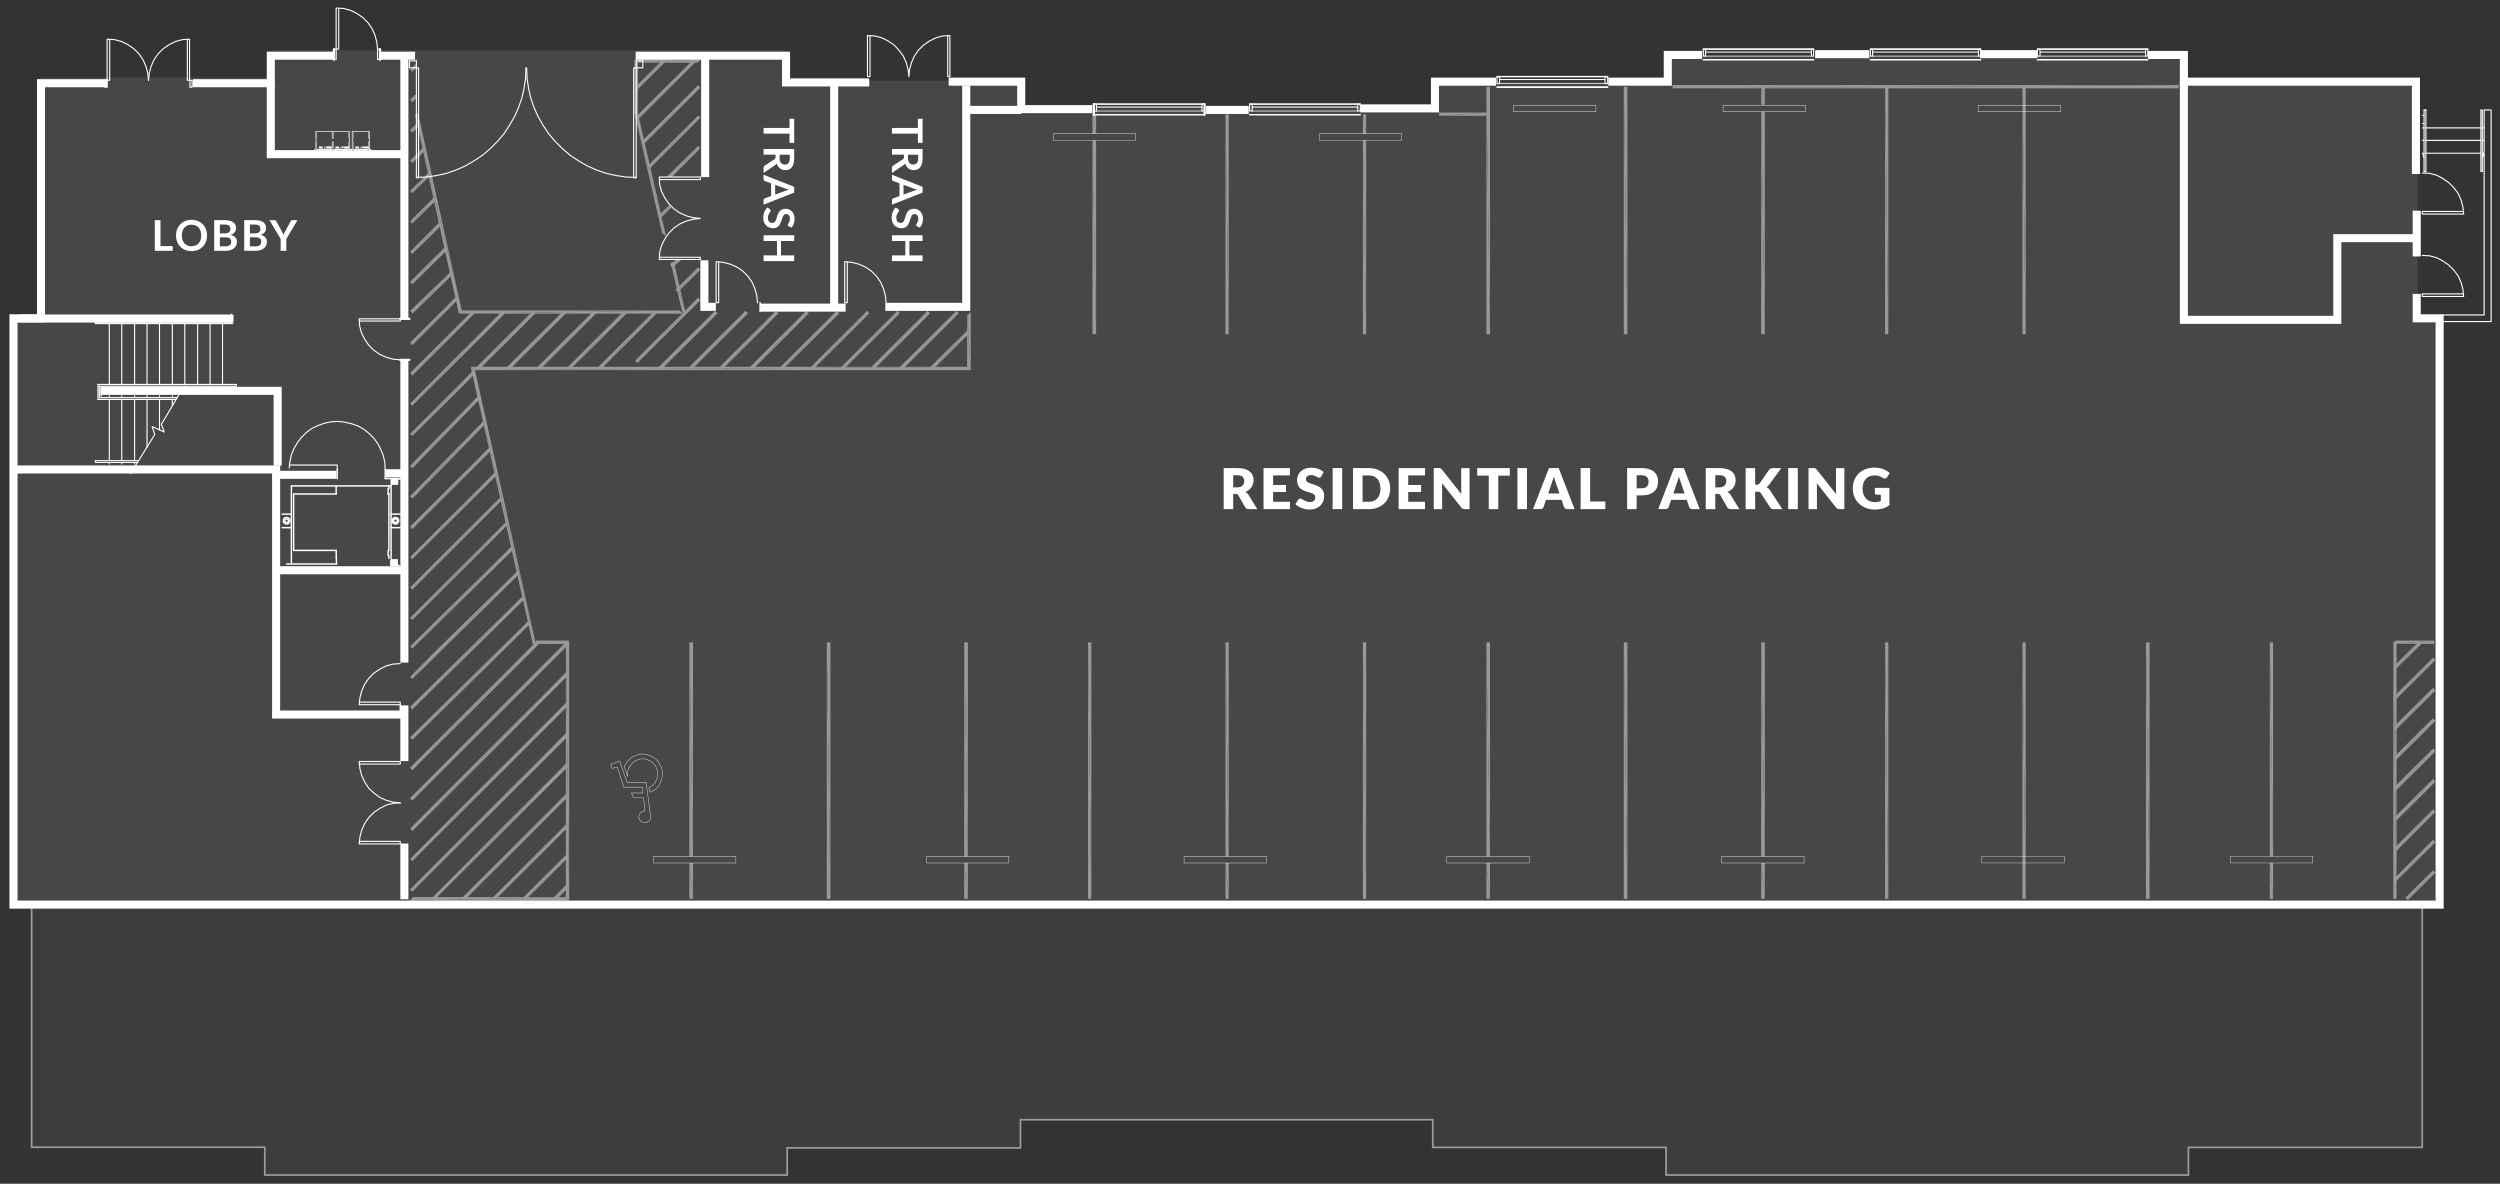 <?xml version="1.0" encoding="UTF-8"?><svg xmlns="http://www.w3.org/2000/svg" viewBox="0 0 1062 502.86"><rect x="0" y="0" width="1062" height="502.86" fill="#333333" stroke="none"/><defs><style>.cls-1{stroke:#a6a6a6;}.cls-1,.cls-2,.cls-3,.cls-4,.cls-5,.cls-6,.cls-7,.cls-8,.cls-9,.cls-10,.cls-11{fill:none;}.cls-1,.cls-3,.cls-4,.cls-5,.cls-6,.cls-7,.cls-9,.cls-10,.cls-11{stroke-linecap:round;}.cls-1,.cls-3,.cls-4,.cls-5,.cls-7,.cls-9,.cls-11{stroke-linejoin:round;}.cls-1,.cls-6,.cls-7{stroke-width:.62px;}.cls-2{stroke-width:3.24px;}.cls-2,.cls-12,.cls-8{stroke-miterlimit:10;}.cls-2,.cls-4,.cls-5,.cls-6,.cls-7,.cls-8,.cls-9,.cls-10,.cls-11{stroke:#fff;}.cls-12{fill:rgba(255,255,255,.05);stroke:rgba(255,255,255,.5);stroke-width:.73px;}.cls-3{stroke:#999;}.cls-3,.cls-4{stroke-width:.31px;}.cls-13{fill:#999;}.cls-13,.cls-14,.cls-15{stroke-width:0px;}.cls-5{stroke-width:.16px;}.cls-6,.cls-10{stroke-linejoin:bevel;}.cls-8{stroke-width:3.42px;}.cls-9{stroke-width:.93px;}.cls-10,.cls-11{stroke-width:.47px;}.cls-14,.cls-15{fill:#fff;}.cls-15{opacity:.1;}</style></defs><g id="Layer_40"><polyline class="cls-15" points="1028.97 385.21 1036.28 385.21 1036.28 136.69 1026.97 136.69 1026.97 34.27 928.1 34.27 928.1 23.63 707.73 23.63 707.73 34.71 609.3 34.71 609.3 45.35 432.83 45.35 432.83 34.27 333.51 34.27 333.51 21.41 114.92 21.41 114.92 32.94 16.93 32.94 16.93 136.25 5.85 136.25 5.85 383.21 13.43 384.22"/></g><g id="_1_stuff"><path class="cls-4" d="M148.55,55.79h-14.32v7.63h14.32v-7.63ZM133.76,63.42h15.25v.16h-15.25v-.16ZM135.63,62.95v-.62l.16.62.16-.62v.62M136.09,62.95l.16-.62.16.62M136.25,62.8h.16M136.56,62.95v-.62M136.87,62.33v.62h.16M138.12,62.33l-.47.78M138.58,62.95v-.62h.16l.16.16v.16h-.31M139.05,62.95l.16-.62.31.62M139.21,62.8h.16M139.52,62.95v-.62h.31v.16h.16l-.16.16h-.31M139.67,62.64l.31.31M140.45,62.48h-.16v-.16h-.16v.62h.16v-.16h.16M140.61,62.95v-.62h.31M140.61,62.64h.16M140.61,62.95h.31M141.07,62.33v.62h.16"/><path class="cls-1" d="M141.23,63.42v-3.11M141.23,58.75v-2.96M141.54,63.42v-3.11M141.54,58.75v-2.96M134.38,63.42v-3.11M134.38,58.75v-2.96M148.23,63.42v-3.11M148.23,58.75v-2.96"/><path class="cls-4" d="M142.63,62.95v-.62l.16.62.16-.62v.62M143.1,62.95l.31-.62.16.62M143.25,62.8h.16M143.72,62.95v-.62M143.88,62.33v.62h.31M145.12,62.33l-.47.78M145.59,62.95v-.62h.31v.31h-.31M146.21,62.95l.16-.62.16.62M146.21,62.8h.16M146.68,62.95v-.62h.16l.16.16v.16h-.31M146.83,62.64l.16.31M147.46,62.48l-.16-.16-.16.16v.31l.16.16.16-.16M147.61,62.95v-.62h.31M147.61,62.64h.16M147.61,62.95h.31M148.08,62.33v.62h.31M156.95,55.79h-7.32v7.63h7.32v-7.63ZM149.01,63.42h8.56v.16h-8.56v-.16Z"/><path class="cls-1" d="M149.95,63.42v-3.11M149.95,58.75v-2.96M156.64,63.42v-3.11M156.64,58.75v-2.96"/><path class="cls-4" d="M151.04,62.95v-.62l.16.62.16-.62v.62M151.5,62.95l.31-.62.16.62M151.66,62.8h.16M152.13,62.95v-.62M152.28,62.33v.62h.31M153.53,62.33l-.47.78M153.99,62.95v-.62h.31v.31h-.31M154.46,62.95l.31-.62.16.62M154.62,62.8h.16M155.08,62.95v-.62h.16v.16h.16v.16h-.31M155.24,62.64l.16.31M155.86,62.48l-.16-.16-.16.16v.31l.16.16.16-.16M156.02,62.95v-.62h.31M156.02,62.64h.16M156.02,62.95h.31M156.48,62.33v.62h.31"/><path class="cls-7" d="M170.03,203.31h0"/><line class="cls-4" x1="168.63" y1="203.31" x2="168.63" y2="203.31"/><polygon class="cls-13" points="175.47 381.07 173.92 382.63 240.39 381.07 175.47 381.07"/><polygon class="cls-13" points="173.92 382.63 240.39 381.07 241.79 382.63 173.92 382.63"/><polygon class="cls-13" points="240.39 381.07 241.79 382.63 240.39 273.51 240.39 381.07"/><polygon class="cls-13" points="241.79 382.63 240.39 273.51 241.79 272.11 241.79 382.63"/><polygon class="cls-13" points="240.39 273.51 241.79 272.11 226.06 273.51 240.39 273.51"/><polygon class="cls-13" points="226.58 274.56 227.62 273.51 199.91 155.83 226.58 274.56"/><polygon class="cls-13" points="227.31 272.11 199.91 155.83 201.78 157.23 227.31 272.11"/><polygon class="cls-13" points="199.91 155.83 201.78 157.23 410.83 155.83 199.91 155.83"/><polygon class="cls-13" points="201.78 157.23 410.83 155.83 412.39 157.23 201.78 157.23"/><polygon class="cls-13" points="410.83 155.83 412.39 157.23 410.83 134.04 410.83 155.83"/><polygon class="cls-13" points="412.39 157.23 410.83 134.04 412.39 132.48 412.39 157.23"/><polygon class="cls-13" points="296.27 26.63 297.82 25.23 271.05 26.63 296.27 26.63"/><polygon class="cls-13" points="297.82 25.23 271.05 26.63 269.49 25.23 297.82 25.23"/><polygon class="cls-13" points="271.05 26.63 269.49 25.23 271.05 48.58 271.05 26.63"/><polygon class="cls-13" points="269.49 25.23 271.05 48.58 269.49 48.58 269.49 25.23"/><polygon class="cls-13" points="241.16 273.51 241.16 272.11 227.62 273.51 241.16 273.51"/><polygon class="cls-13" points="241.16 272.11 227.62 273.51 227.62 272.11 241.16 272.11"/><polygon class="cls-13" points="1017.45 272.11 1017.45 273.51 1034.1 272.11 1017.45 272.11"/><polygon class="cls-13" points="1017.45 273.51 1034.1 272.11 1034.1 273.51 1017.45 273.51"/><line class="cls-3" x1="176.88" y1="25.23" x2="176.88" y2="48.42"/><polygon class="cls-13" points="177.65 48.27 176.25 48.58 196.18 131.86 177.65 48.27"/><polygon class="cls-13" points="176.25 48.58 196.18 131.86 194.93 133.26 176.25 48.58"/><polygon class="cls-13" points="196.18 131.86 194.93 133.26 288.64 131.86 196.18 131.86"/><polygon class="cls-13" points="194.93 133.26 288.64 131.86 290.35 133.26 194.93 133.26"/><polygon class="cls-13" points="281.3 99.12 283.01 100.52 269.65 48.73 281.3 99.12"/><polygon class="cls-13" points="283.01 100.52 269.65 48.73 271.05 48.42 283.01 100.52"/><polygon class="cls-13" points="269.81 37.06 270.74 38.15 282.26 24.61 269.81 37.06"/><polygon class="cls-13" points="270.74 38.15 282.26 24.61 283.19 25.7 270.74 38.15"/><polygon class="cls-13" points="270.12 49.67 271.21 50.6 295.18 24.61 270.12 49.67"/><polygon class="cls-13" points="271.21 50.6 295.18 24.61 296.11 25.7 271.21 50.6"/><polygon class="cls-13" points="272.61 60.1 273.54 61.19 296.58 36.13 272.61 60.1"/><polygon class="cls-13" points="273.54 61.19 296.58 36.13 297.51 37.22 273.54 61.19"/><polygon class="cls-13" points="274.94 70.68 276.03 71.62 296.58 49.05 274.94 70.68"/><polygon class="cls-13" points="276.03 71.62 296.58 49.05 297.51 49.98 276.03 71.62"/><polygon class="cls-13" points="283.23 75.12 285.5 75.12 296.58 61.97 283.23 75.12"/><polygon class="cls-13" points="285.5 75.12 296.58 61.97 297.51 62.9 285.5 75.12"/><polygon class="cls-13" points="279.77 91.54 280.7 92.63 284.24 87.15 279.77 91.54"/><polygon class="cls-13" points="280.7 92.63 284.24 87.15 285.17 88.09 280.7 92.63"/><polygon class="cls-13" points="284.59 112.56 285.53 113.65 287.05 110.35 284.59 112.56"/><polygon class="cls-13" points="285.53 113.65 287.05 110.35 289.39 110.46 285.53 113.65"/><polygon class="cls-13" points="286.93 123.14 288.02 124.07 296.58 113.49 286.93 123.14"/><polygon class="cls-13" points="288.02 124.07 296.58 113.49 297.51 114.58 288.02 124.07"/><polygon class="cls-13" points="1016.67 381.85 1018.07 381.85 1016.67 272.73 1016.67 381.85"/><polygon class="cls-13" points="1018.07 381.85 1016.67 272.73 1018.07 272.73 1018.07 381.85"/><polygon class="cls-13" points="802.17 272.89 800.77 272.89 802.17 381.85 802.17 272.89"/><polygon class="cls-13" points="800.77 272.89 802.17 381.85 800.77 381.85 800.77 272.89"/><polygon class="cls-13" points="749.71 272.89 748.15 272.89 749.71 363.79 749.71 272.89"/><polygon class="cls-13" points="748.15 272.89 749.71 363.79 748.15 363.79 748.15 272.89"/><polygon class="cls-13" points="749.71 366.6 748.15 366.6 749.71 381.85 749.71 366.6"/><polygon class="cls-13" points="748.15 366.6 749.71 381.85 748.15 381.85 748.15 366.6"/><polygon class="cls-13" points="800.77 141.98 802.17 141.98 800.77 36.9 800.77 141.98"/><polygon class="cls-13" points="802.17 141.98 800.77 36.9 802.17 36.9 802.17 141.98"/><polygon class="cls-13" points="748.15 141.98 749.71 141.98 748.15 47.49 748.15 141.98"/><polygon class="cls-13" points="749.71 141.98 748.15 47.49 749.71 47.49 749.71 141.98"/><polygon class="cls-13" points="748.15 44.53 749.71 44.53 748.15 36.9 748.15 44.53"/><polygon class="cls-13" points="749.71 44.53 748.15 36.9 749.71 36.9 749.71 44.53"/><polygon class="cls-13" points="631.41 141.98 632.96 141.98 631.41 36.9 631.41 141.98"/><polygon class="cls-13" points="632.96 141.98 631.41 36.9 632.96 36.9 632.96 141.98"/><polygon class="cls-13" points="578.95 141.98 580.35 141.98 578.95 59.63 578.95 141.98"/><polygon class="cls-13" points="580.35 141.98 578.95 59.63 580.35 59.63 580.35 141.98"/><polygon class="cls-13" points="578.95 56.83 580.35 56.83 578.95 48.58 578.95 56.83"/><polygon class="cls-13" points="580.35 56.83 578.95 48.58 580.35 48.58 580.35 56.83"/><polygon class="cls-13" points="464.07 141.98 465.63 141.98 464.07 59.63 464.07 141.98"/><polygon class="cls-13" points="465.63 141.98 464.07 59.63 465.63 59.63 465.63 141.98"/><polygon class="cls-13" points="464.07 56.83 465.63 56.83 464.07 48.58 464.07 56.83"/><polygon class="cls-13" points="465.63 56.83 464.07 48.58 465.63 48.58 465.63 56.83"/><line class="cls-3" x1="953.16" y1="138.24" x2="953.16" y2="138.24"/><polygon class="cls-13" points="1016.82 283.16 1017.91 284.09 1027.72 272.26 1016.82 283.16"/><polygon class="cls-13" points="1017.91 284.09 1027.72 272.26 1028.81 273.35 1017.91 284.09"/><polygon class="cls-13" points="1016.82 296.08 1017.91 297.01 1033.48 279.42 1016.82 296.08"/><polygon class="cls-13" points="1017.91 297.01 1033.48 279.42 1034.57 280.36 1017.91 297.01"/><polygon class="cls-13" points="1016.82 308.84 1017.91 309.93 1033.48 292.19 1016.82 308.84"/><polygon class="cls-13" points="1017.91 309.93 1033.48 292.19 1034.57 293.28 1017.91 309.93"/><polygon class="cls-13" points="1016.82 321.76 1017.91 322.85 1033.48 305.11 1016.82 321.76"/><polygon class="cls-13" points="1017.91 322.85 1033.48 305.11 1034.57 306.2 1017.91 322.85"/><polygon class="cls-13" points="1016.82 334.68 1017.91 335.77 1033.48 318.03 1016.82 334.68"/><polygon class="cls-13" points="1017.91 335.77 1033.48 318.03 1034.57 319.12 1017.91 335.77"/><polygon class="cls-13" points="1016.82 347.6 1017.91 348.69 1033.48 330.95 1016.82 347.6"/><polygon class="cls-13" points="1017.91 348.69 1033.48 330.95 1034.57 332.04 1017.91 348.69"/><polygon class="cls-13" points="1016.82 360.52 1017.91 361.61 1033.48 343.87 1016.82 360.52"/><polygon class="cls-13" points="1017.91 361.61 1033.48 343.87 1034.57 344.8 1017.91 361.61"/><polygon class="cls-13" points="1016.82 373.44 1017.91 374.38 1033.48 356.79 1016.82 373.44"/><polygon class="cls-13" points="1017.91 374.38 1033.48 356.79 1034.57 357.72 1017.91 374.38"/><polygon class="cls-13" points="1021.81 381.38 1022.9 382.32 1033.48 369.71 1021.81 381.38"/><polygon class="cls-13" points="1022.9 382.32 1033.48 369.71 1034.57 370.64 1022.9 382.32"/><path class="cls-5" d="M276.19,336.55l1.25-.62,1.09-.78.93-.93.78-1.09.47-1.25.47-1.25.16-1.25v-1.4l-.16-1.25-.47-1.25-.62-1.25-.78-1.09-.93-.78-1.09-.78-1.25-.62-1.25-.47-1.25-.16h-1.4l-1.25.31-1.25.47-1.25.62-.93.78-.93.93-.78,1.09-.62,1.25M274.01,344.49h-.47l-.47.16-.47.16-.31.31-.31.31-.31.47-.16.47-.16.47v.47l.16.47.16.47.31.31.31.47.47.16.47.31h1.4l.47-.31.31-.16.47-.47.16-.31.31-.47v-.93M274.01,344.49l-.62-5.6h-4.36l-.78-2.02h4.83l-.31-2.49h-7.78l-2.8-8.56-2.18.62-.62-1.71,3.89-1.4,3.11,9.03h8.09l1.87,14.48M276.19,336.55l-.31-1.25-.31-.62M275.56,334.53l1.09-.47.93-.78.78-.93.47-1.09.47-1.09.16-1.25-.16-1.09-.31-1.25-.47-1.09-.62-.93-.93-.78-.93-.62-1.09-.47-1.25-.31h-1.09l-1.25.16-1.09.47-1.09.62-.78.78-.78.93-.62,1.09-.31,1.09-.16,1.09.16,1.25M265.14,325.81l.78,1.87.78,2.18"/><polygon class="cls-13" points="611.33 47.8 611.33 49.2 632.18 47.8 611.33 47.8"/><polygon class="cls-13" points="611.33 49.2 632.18 47.8 632.18 49.2 611.33 49.2"/><polygon class="cls-13" points="925.45 37.53 925.45 36.13 710.48 37.53 925.45 37.53"/><polygon class="cls-13" points="925.45 36.13 710.48 37.53 710.48 36.13 925.45 36.13"/><polygon class="cls-13" points="632.96 272.89 631.41 272.89 632.96 363.79 632.96 272.89"/><polygon class="cls-13" points="631.41 272.89 632.96 363.79 631.41 363.79 631.41 272.89"/><polygon class="cls-13" points="632.96 366.6 631.41 366.6 632.96 381.85 632.96 366.6"/><polygon class="cls-13" points="631.41 366.6 632.96 381.85 631.41 381.85 631.41 366.6"/><polygon class="cls-13" points="580.35 272.89 578.95 272.89 580.35 381.85 580.35 272.89"/><polygon class="cls-13" points="578.95 272.89 580.35 381.85 578.95 381.85 578.95 272.89"/><polygon class="cls-13" points="463.6 272.89 462.2 272.89 463.6 381.85 463.6 272.89"/><polygon class="cls-13" points="462.2 272.89 463.6 381.85 462.2 381.85 462.2 272.89"/><polygon class="cls-13" points="411.15 272.89 409.59 272.89 411.15 363.79 411.15 272.89"/><polygon class="cls-13" points="409.59 272.89 411.15 363.79 409.59 363.79 409.59 272.89"/><polygon class="cls-13" points="411.15 366.6 409.59 366.6 411.15 381.85 411.15 366.6"/><polygon class="cls-13" points="409.59 366.6 411.15 381.85 409.59 381.85 409.59 366.6"/><polygon class="cls-13" points="294.4 272.89 292.84 272.89 294.4 363.79 294.4 272.89"/><polygon class="cls-13" points="292.84 272.89 294.4 363.79 292.84 363.79 292.84 272.89"/><polygon class="cls-13" points="294.4 366.6 292.84 366.6 294.4 381.85 294.4 366.6"/><polygon class="cls-13" points="292.84 366.6 294.4 381.85 292.84 381.85 292.84 366.6"/><polygon class="cls-13" points="965.61 272.89 964.21 272.89 965.61 363.79 965.61 272.89"/><polygon class="cls-13" points="964.21 272.89 965.61 363.79 964.21 363.79 964.21 272.89"/><polygon class="cls-13" points="965.61 366.6 964.21 366.6 965.61 381.85 965.61 366.6"/><polygon class="cls-13" points="964.21 366.6 965.61 381.85 964.21 381.85 964.21 366.6"/><polygon class="cls-13" points="913.15 272.89 911.6 272.89 913.15 381.85 913.15 272.89"/><polygon class="cls-13" points="911.6 272.89 913.15 381.85 911.6 381.85 911.6 272.89"/><polygon class="cls-13" points="174.23 29.43 175.16 30.52 176.41 27.25 174.23 29.43"/><polygon class="cls-13" points="175.16 30.52 176.41 27.25 177.34 28.34 175.16 30.52"/><polygon class="cls-13" points="174.23 42.35 175.16 43.44 176.41 40.17 174.23 42.35"/><polygon class="cls-13" points="175.16 43.44 176.41 40.17 177.34 41.26 175.16 43.44"/><polygon class="cls-13" points="174.23 55.27 175.16 56.36 177.34 52.16 174.23 55.27"/><polygon class="cls-13" points="175.16 56.36 177.34 52.16 178.43 53.25 175.16 56.36"/><polygon class="cls-13" points="174.23 68.19 175.16 69.28 179.68 62.74 174.23 68.19"/><polygon class="cls-13" points="175.16 69.28 179.68 62.74 180.77 63.68 175.16 69.28"/><polygon class="cls-13" points="174.23 81.11 175.16 82.05 182.01 73.33 174.23 81.11"/><polygon class="cls-13" points="175.16 82.05 182.01 73.33 183.1 74.26 175.16 82.05"/><polygon class="cls-13" points="174.23 94.03 175.16 94.97 184.35 83.76 174.23 94.03"/><polygon class="cls-13" points="175.16 94.97 184.35 83.76 185.44 84.85 175.16 94.97"/><polygon class="cls-13" points="174.23 106.95 175.16 107.89 186.68 94.34 174.23 106.95"/><polygon class="cls-13" points="175.16 107.89 186.68 94.34 187.77 95.43 175.16 107.89"/><polygon class="cls-13" points="174.23 119.72 175.16 120.81 189.02 104.93 174.23 119.72"/><polygon class="cls-13" points="175.16 120.81 189.02 104.93 190.11 106.02 175.16 120.81"/><polygon class="cls-13" points="174.25 132.07 175.34 133.16 191.35 115.51 174.25 132.07"/><polygon class="cls-13" points="175.34 133.16 191.35 115.51 192.44 116.45 175.34 133.16"/><polygon class="cls-13" points="174.23 145.56 175.16 146.65 193.69 126.1 174.23 145.56"/><polygon class="cls-13" points="175.16 146.65 193.69 126.1 194.78 127.03 175.16 146.65"/><polygon class="cls-13" points="174.23 158.48 175.16 159.57 200.69 132.01 174.23 158.48"/><polygon class="cls-13" points="175.16 159.57 200.69 132.01 201.63 133.1 175.16 159.57"/><polygon class="cls-13" points="174.23 171.4 175.16 172.33 213.46 132.01 174.23 171.4"/><polygon class="cls-13" points="175.16 172.33 213.46 132.01 214.55 133.1 175.16 172.33"/><polygon class="cls-13" points="174.23 313.2 175.16 314.29 224.2 264.01 174.23 313.2"/><polygon class="cls-13" points="175.16 314.29 224.2 264.01 225.29 264.95 175.16 314.29"/><polygon class="cls-13" points="174.23 326.12 175.16 327.21 228.09 272.26 174.23 326.12"/><polygon class="cls-13" points="175.16 327.21 228.09 272.26 229.18 273.35 175.16 327.21"/><polygon class="cls-13" points="174.23 339.04 175.16 340.13 240.54 272.58 174.23 339.04"/><polygon class="cls-13" points="175.16 340.13 240.54 272.58 241.63 273.67 175.16 340.13"/><polygon class="cls-13" points="174.23 351.96 175.16 353.05 240.54 285.5 174.23 351.96"/><polygon class="cls-13" points="175.16 353.05 240.54 285.5 241.63 286.59 175.16 353.05"/><polygon class="cls-13" points="174.23 364.88 175.16 365.82 240.54 298.42 174.23 364.88"/><polygon class="cls-13" points="175.16 365.82 240.54 298.42 241.63 299.5 175.16 365.82"/><polygon class="cls-13" points="174.23 377.8 175.16 378.74 240.54 311.34 174.23 377.8"/><polygon class="cls-13" points="175.16 378.74 240.54 311.34 241.63 312.43 175.16 378.74"/><polygon class="cls-13" points="183.57 381.38 184.5 382.32 240.54 324.26 183.57 381.38"/><polygon class="cls-13" points="184.5 382.32 240.54 324.26 241.63 325.35 184.5 382.32"/><polygon class="cls-13" points="196.33 381.38 197.42 382.32 240.54 337.18 196.33 381.38"/><polygon class="cls-13" points="197.42 382.32 240.54 337.18 241.63 338.11 197.42 382.32"/><polygon class="cls-13" points="209.25 381.38 210.34 382.32 240.54 350.09 209.25 381.38"/><polygon class="cls-13" points="210.34 382.32 240.54 350.09 241.63 351.03 210.34 382.32"/><polygon class="cls-13" points="222.17 381.38 223.26 382.32 240.54 363.02 222.17 381.38"/><polygon class="cls-13" points="223.26 382.32 240.54 363.02 241.63 363.95 223.26 382.32"/><polygon class="cls-13" points="235.09 381.38 236.18 382.32 240.54 375.78 235.09 381.38"/><polygon class="cls-13" points="236.18 382.32 240.54 375.78 241.63 376.87 236.18 382.32"/><polygon class="cls-13" points="859.14 141.98 860.54 141.98 859.14 36.9 859.14 141.98"/><polygon class="cls-13" points="860.54 141.98 859.14 36.9 860.54 36.9 860.54 141.98"/><polygon class="cls-13" points="689.78 141.98 691.34 141.98 689.78 36.9 689.78 141.98"/><polygon class="cls-13" points="691.34 141.98 689.78 36.9 691.34 36.9 691.34 141.98"/><polygon class="cls-13" points="520.58 141.98 521.98 141.98 520.58 48.58 520.58 141.98"/><polygon class="cls-13" points="521.98 141.98 520.58 48.58 521.98 48.58 521.98 141.98"/><polygon class="cls-13" points="860.54 272.89 859.14 272.89 860.54 381.85 860.54 272.89"/><polygon class="cls-13" points="859.14 272.89 860.54 381.85 859.14 381.85 859.14 272.89"/><polygon class="cls-13" points="691.34 272.89 689.78 272.89 691.34 381.85 691.34 272.89"/><polygon class="cls-13" points="689.78 272.89 691.34 381.85 689.78 381.85 689.78 272.89"/><polygon class="cls-13" points="521.98 272.89 520.58 272.89 521.98 363.79 521.98 272.89"/><polygon class="cls-13" points="520.58 272.89 521.98 363.79 520.58 363.79 520.58 272.89"/><polygon class="cls-13" points="521.98 366.6 520.58 366.6 521.98 381.85 521.98 366.6"/><polygon class="cls-13" points="520.58 366.6 521.98 381.85 520.58 381.85 520.58 366.6"/><polygon class="cls-13" points="352.77 272.89 351.22 272.89 352.77 381.85 352.77 272.89"/><polygon class="cls-13" points="351.22 272.89 352.77 381.85 351.22 381.85 351.22 272.89"/><polygon class="cls-13" points="174.23 300.28 175.16 301.37 221.86 253.43 174.23 300.28"/><polygon class="cls-13" points="175.16 301.37 221.86 253.43 222.8 254.52 175.16 301.37"/><polygon class="cls-13" points="174.23 287.52 175.16 288.45 181.55 280.05 174.23 287.52"/><polygon class="cls-13" points="175.16 288.45 181.55 280.05 182.63 281.14 175.16 288.45"/><polygon class="cls-13" points="174.23 184.32 175.16 185.25 200.69 157.7 174.23 184.32"/><polygon class="cls-13" points="175.16 185.25 200.69 157.7 201.78 158.79 175.16 185.25"/><polygon class="cls-13" points="202.4 155.99 203.49 157.08 226.38 132.01 202.4 155.99"/><polygon class="cls-13" points="203.49 157.08 226.38 132.01 227.47 133.1 203.49 157.08"/><polygon class="cls-13" points="215.32 155.99 216.41 157.08 239.3 132.01 215.32 155.99"/><polygon class="cls-13" points="216.41 157.08 239.3 132.01 240.39 133.1 216.41 157.08"/><polygon class="cls-13" points="228.24 155.99 229.33 157.08 252.22 132.01 228.24 155.99"/><polygon class="cls-13" points="229.33 157.08 252.22 132.01 253.3 133.1 229.33 157.08"/><polygon class="cls-13" points="241.16 155.99 242.1 157.08 265.14 132.01 241.16 155.99"/><polygon class="cls-13" points="242.1 157.08 265.14 132.01 266.22 133.1 242.1 157.08"/><polygon class="cls-13" points="254.08 155.99 255.02 157.08 278.06 132.01 254.08 155.99"/><polygon class="cls-13" points="255.02 157.08 278.06 132.01 278.99 133.1 255.02 157.08"/><polygon class="cls-13" points="269.81 153.18 270.74 154.27 296.58 126.41 269.81 153.18"/><polygon class="cls-13" points="270.74 154.27 296.58 126.41 297.51 127.5 270.74 154.27"/><polygon class="cls-13" points="279.77 155.99 280.86 157.08 303.74 132.01 279.77 155.99"/><polygon class="cls-13" points="280.86 157.08 303.74 132.01 304.83 133.1 280.86 157.08"/><polygon class="cls-13" points="292.69 155.99 293.78 157.08 316.66 132.01 292.69 155.99"/><polygon class="cls-13" points="293.78 157.08 316.66 132.01 317.75 133.1 293.78 157.08"/><polygon class="cls-13" points="305.61 155.99 306.7 157.08 329.58 132.01 305.61 155.99"/><polygon class="cls-13" points="306.7 157.08 329.58 132.01 330.67 133.1 306.7 157.08"/><polygon class="cls-13" points="318.53 155.99 319.62 157.08 342.5 132.01 318.53 155.99"/><polygon class="cls-13" points="319.62 157.08 342.5 132.01 343.59 133.1 319.62 157.08"/><polygon class="cls-13" points="331.45 155.99 332.38 157.08 355.42 132.01 331.45 155.99"/><polygon class="cls-13" points="332.38 157.08 355.42 132.01 356.51 133.1 332.38 157.08"/><polygon class="cls-13" points="344.37 155.99 345.3 157.08 368.34 132.01 344.37 155.99"/><polygon class="cls-13" points="345.3 157.08 368.34 132.01 369.27 133.1 345.3 157.08"/><polygon class="cls-13" points="357.29 155.99 358.22 157.08 381.26 132.01 357.29 155.99"/><polygon class="cls-13" points="358.22 157.08 381.26 132.01 382.19 133.1 358.22 157.08"/><polygon class="cls-13" points="370.05 155.99 371.14 157.08 394.02 132.01 370.05 155.99"/><polygon class="cls-13" points="371.14 157.08 394.02 132.01 395.11 133.1 371.14 157.08"/><polygon class="cls-13" points="382.19 155.99 383.28 157.08 406.32 132.01 382.19 155.99"/><polygon class="cls-13" points="383.28 157.08 406.32 132.01 407.25 133.1 383.28 157.08"/><polygon class="cls-13" points="395.11 155.99 396.2 157.08 411.15 140.11 395.11 155.99"/><polygon class="cls-13" points="396.2 157.08 411.15 140.11 412.08 141.2 396.2 157.08"/><path class="cls-11" d="M45.5,34.1v-17.43M46.59,16.67v17.43h-1.09M63.09,34.1l-.31-2.96-.78-2.96-1.25-2.8-1.71-2.49-2.18-2.18-2.49-1.71-2.8-1.4-2.96-.78-3.11-.16"/><path class="cls-7" d="M170.03,203.31h-6.38"/><path class="cls-7" d="M170.03,299.35v2.49"/><path class="cls-11" d="M58.42,196.46h-17.9M58.88,195.68h-18.37"/><path class="cls-7" d="M43.01,168.13v-3.11"/><path class="cls-11" d="M42.23,168.91v-4.83M41.61,169.68v-6.38M45.5,34.1h-.93v2.96h.93v-2.96ZM45.5,34.1h-.93v2.96h.93v-2.96Z"/><path class="cls-11" d="M80.68,34.1h.93v2.96h-.93v-2.96ZM80.68,34.1h.93v2.96h-.93v-2.96Z"/><path class="cls-11" d="M40.52,136.84h57.75M40.52,137.46h58.37"/><path class="cls-11" d="M97.49,136.06v-1.87M98.27,136.84v-3.42"/><path class="cls-11" d="M75.23,168.91h-33M74.76,169.68h-33.16"/><path class="cls-11" d="M100.45,164.08h-58.22M100.45,163.3h-58.84M94.53,165.01v-.93M94.53,163.3v-25.84M94.53,136.84v-.78M73.2,165.01v-.93M73.2,163.3v-25.84M73.2,136.84v-.78M67.76,165.01v-.93M67.76,163.3v-25.84M67.76,136.84v-.78M57.17,197.08v-.62M57.17,195.68v-26M57.17,168.91v-.78M51.72,197.08v-.62M51.72,195.68v-26M51.72,168.91v-.78M62.46,165.01v-.93M62.46,163.3v-25.84M62.46,136.84v-.78M57.17,165.01v-.93M57.17,163.3v-25.84M57.17,136.84v-.78M51.72,165.01v-.93M51.72,163.3v-25.84M46.43,165.01v-.93M46.43,163.3v-25.84M46.43,136.84v-.78M51.72,136.84v-.78M40.52,137.46v-.62M100.45,164.08v-.78M403.52,32.55V15.11M402.58,15.11v17.43h.93M386.08,32.55l.31-2.96.78-2.96,1.25-2.8,1.71-2.49,2.18-2.18,2.49-1.71,2.8-1.4,2.96-.78,2.96-.16M368.49,32.55V15.11M369.58,15.11v17.43h-1.09M386.08,32.55l-.31-2.96-.78-2.96-1.25-2.8-1.87-2.49-2.02-2.18-2.49-1.71-2.8-1.4-2.96-.78-3.11-.16"/><path class="cls-11" d="M170.03,299.35h-17.43M152.59,298.26h17.43v1.09M170.03,281.92l-2.96.16-2.96.78-2.8,1.4-2.49,1.71-2.18,2.18-1.71,2.49-1.25,2.8-.78,2.96-.31,2.96M55.45,201.2l10.28-16.58-1.09-3.42,5.14,2.33-1.25-3.27,8.87-14.94M40.52,195.68v.78"/><line class="cls-7" x1="322.89" y1="128.59" x2="322.89" y2="132.32"/><path class="cls-11" d="M304.21,128.59v-17.43M305.3,111.16v17.43h-1.09M321.8,128.59l-.31-2.96-.78-2.96-1.25-2.8-1.71-2.49-2.18-2.18-2.49-1.71-2.8-1.25-2.96-.78-3.11-.31"/><rect class="cls-5" x="947.4" y="363.79" width="35.02" height="2.8"/><path class="cls-11" d="M46.43,168.13v.78M46.43,169.68v26M46.43,196.46v.62"/><rect class="cls-5" x="841.86" y="363.79" width="35.02" height="2.8"/><path class="cls-7" d="M143.25,199.42v3.89M163.64,199.42v3.89"/><path class="cls-11" d="M170.03,358.5h-17.43M152.59,357.41h17.43v1.09M170.03,341.07l-2.96.16-2.96.78-2.8,1.4-2.49,1.71-2.18,2.18-1.71,2.49-1.25,2.8-.78,2.96-.31,2.96"/><rect class="cls-5" x="560.43" y="56.83" width="35.02" height="2.8"/><path class="cls-11" d="M1028.97,125.94h17.59M1046.4,124.85h-17.43v1.09M1028.97,108.51l3.11.16,2.96.78,2.65,1.4,2.49,1.71,2.18,2.18,1.87,2.49,1.25,2.8.78,2.96.31,2.96"/><path class="cls-11" d="M1028.97,90.92h17.59M1046.4,89.83h-17.43v1.09M1028.97,73.48l3.11.16,2.96.78,2.65,1.4,2.49,1.71,2.18,2.18,1.87,2.49,1.25,2.8.78,2.96.31,2.96"/><path class="cls-11" d="M723.56,20.87h.93v2.96h-.93v-2.96ZM770.41,20.87h-.93v2.96h.93v-2.96ZM723.56,20.87h.93v2.96h-.93v-2.96ZM770.41,20.87h-.93v2.96h.93v-2.96ZM769.48,22.12h-44.99"/><path class="cls-4" d="M769.48,23.83h-44.99M724.49,20.87h44.99M770.41,25.23h-46.85"/><path class="cls-11" d="M794.54,20.87h.93v2.96h-.93v-2.96ZM841.39,20.87h-.93v2.96h.93v-2.96ZM794.54,20.87h.93v2.96h-.93v-2.96ZM841.39,20.87h-.93v2.96h.93v-2.96ZM840.46,22.12h-44.99"/><path class="cls-4" d="M840.46,23.83h-44.99M795.47,20.87h44.99M841.39,25.23h-46.85"/><path class="cls-11" d="M865.52,20.87h1.09v2.96h-1.09v-2.96ZM912.38,20.87h-.93v2.96h.93v-2.96ZM865.52,20.87h1.09v2.96h-1.09v-2.96ZM912.38,20.87h-.93v2.96h.93v-2.96ZM911.44,22.12h-44.83"/><path class="cls-4" d="M911.44,23.83h-44.83M866.61,20.87h44.83M912.38,25.23h-46.85"/><path class="cls-11" d="M530.85,44.22h1.09v2.96h-1.09v-2.96ZM577.86,44.22h-1.09v2.96h1.09v-2.96ZM530.85,44.22h1.09v2.96h-1.09v-2.96ZM577.86,44.22h-1.09v2.96h1.09v-2.96ZM576.77,45.47h-44.83"/><path class="cls-4" d="M576.77,47.18h-44.83M531.94,44.22h44.83M577.86,48.58h-47.01"/><path class="cls-11" d="M635.92,32.55h1.09v2.96h-1.09v-2.96ZM682.93,32.55h-1.09v2.96h1.09v-2.96ZM635.92,32.55h1.09v2.96h-1.09v-2.96ZM682.93,32.55h-1.09v2.96h1.09v-2.96ZM681.84,33.79h-44.83"/><path class="cls-4" d="M681.84,35.5h-44.83M637.01,32.55h44.83M682.93,36.9h-47.01"/><rect class="cls-5" x="447.41" y="56.83" width="35.02" height="2.8"/><line class="cls-9" x1="464.69" y1="48.73" x2="464.69" y2="44.22"/><path class="cls-11" d="M464.69,44.22h1.09v2.96h-1.09v-2.96ZM511.7,44.22h-1.09v2.96h1.09v-2.96ZM464.69,44.22h1.09v2.96h-1.09v-2.96ZM511.7,44.22h-1.09v2.96h1.09v-2.96ZM510.61,45.47h-44.83"/><path class="cls-4" d="M510.61,47.18h-44.83M465.78,44.22h44.83M511.7,48.58h-47.01"/><path class="cls-9" d="M464.69,48.73v-4.51M511.7,44.22v4.51"/><path class="cls-5" d="M766.37,366.6v-2.8h-35.02v2.8h35.02ZM649.62,366.6v-2.8h-35.02v2.8h35.02ZM538.01,366.6v-2.8h-35.02v2.8h35.02ZM428.58,366.6v-2.8h-35.02v2.8h35.02ZM312.61,366.6v-2.8h-35.02v2.8h35.02ZM677.95,44.69v2.8h-35.02v-2.8h35.02ZM766.99,44.69v2.8h-35.02v-2.8h35.02ZM875.33,44.69v2.8h-35.02v-2.8h35.02Z"/><path class="cls-11" d="M62.46,190.08v-20.39M62.46,168.91v-.78M67.76,182.6v-12.92M67.76,168.91v-.78M73.2,172.33v-2.65M73.2,168.91v-.78"/><path class="cls-11" d="M78.5,165.01v-.93M78.5,163.3v-25.84M78.5,136.84v-.78M83.95,165.01v-.93M83.95,163.3v-25.84M83.95,136.84v-.78"/><rect class="cls-11" x="176.88" y="28.81" width=".93" height="46.7"/><polyline class="cls-10" points="176.88 75.35 181.23 75.2 185.44 74.57 189.64 73.64 193.69 72.24 197.58 70.53 201.31 68.35 204.89 66.01 208.16 63.21 211.28 60.1 214.08 56.83 216.41 53.25 218.59 49.51 220.3 45.62 221.71 41.57 222.64 37.37 223.26 33.17 223.42 28.81"/><rect class="cls-11" x="269.18" y="28.81" width="1.09" height="46.7"/><polyline class="cls-10" points="223.73 28.81 223.89 33.17 224.51 37.37 225.44 41.57 226.84 45.62 228.56 49.51 230.73 53.25 233.07 56.83 235.87 60.1 238.98 63.21 242.25 66.01 245.83 68.35 249.57 70.53 253.46 72.24 257.51 73.64 261.71 74.57 265.91 75.2 270.27 75.35"/><polygon class="cls-13" points="174.23 197.86 175.16 198.95 203.03 168.28 174.23 197.86"/><polygon class="cls-13" points="175.16 198.95 203.03 168.28 204.12 169.22 175.16 198.95"/><polygon class="cls-13" points="174.23 210.78 175.16 211.87 205.36 178.87 174.23 210.78"/><polygon class="cls-13" points="175.16 211.87 205.36 178.87 206.45 179.8 175.16 211.87"/><polygon class="cls-13" points="174.23 223.7 175.16 224.79 207.85 190.08 174.23 223.7"/><polygon class="cls-13" points="175.16 224.79 207.85 190.08 208.79 191.17 175.16 224.79"/><polygon class="cls-13" points="174.23 236.62 175.16 237.55 210.19 200.66 174.23 236.62"/><polygon class="cls-13" points="175.16 237.55 210.19 200.66 211.12 201.75 175.16 237.55"/><polygon class="cls-13" points="174.23 249.54 175.16 250.47 212.52 211.25 174.23 249.54"/><polygon class="cls-13" points="175.16 250.47 212.52 211.25 213.46 212.18 175.16 250.47"/><polygon class="cls-13" points="174.23 262.46 175.16 263.39 214.86 221.83 174.23 262.46"/><polygon class="cls-13" points="175.16 263.39 214.86 221.83 215.79 222.76 175.16 263.39"/><polygon class="cls-13" points="174.23 274.6 175.16 275.53 217.19 232.26 174.23 274.6"/><polygon class="cls-13" points="175.16 275.53 217.19 232.26 218.13 233.35 175.16 275.53"/><polygon class="cls-13" points="181.54 280.05 182.63 281.14 219.53 242.84 181.54 280.05"/><polygon class="cls-13" points="182.63 281.14 219.53 242.84 220.46 243.93 182.63 281.14"/><path class="cls-11" d="M89.24,165.01v-.93M89.24,163.3v-25.84M89.24,136.84v-.78M142.79,20.87V3.44M143.88,3.44v17.43h-1.09M160.38,20.87l-.31-2.96-.78-2.96-1.25-2.8-1.71-2.49-2.18-2.18-2.49-1.71-2.8-1.4-2.96-.78-3.11-.16"/><path class="cls-4" d="M141.85,20.87v4.36M161.46,20.87v4.36"/><path class="cls-11" d="M142.79,20.87h-.93v4.36h.93v-4.36ZM160.38,20.87h1.09v4.36h-1.09v-4.36Z"/><path class="cls-9" d="M141.85,25.39v-4.51M161.46,25.39v-4.51"/><path class="cls-11" d="M358.84,128.59v-17.43M359.93,111.16v17.43h-1.09M376.43,128.59l-.31-2.96-.78-2.96-1.25-2.8-1.71-2.49-2.18-2.18-2.49-1.71-2.8-1.25-2.96-.78-3.11-.31"/><path class="cls-7" d="M464.69,44.22h47.01M511.7,48.73h-47.01M530.85,44.22h47.01M577.86,48.73h-47.01M635.92,32.55h47.01M682.93,37.06h-47.01M723.56,20.87h46.85M770.41,25.39h-46.85M794.54,20.87h46.85M865.52,20.87h46.85M794.54,25.39h46.85M865.52,25.39h46.85"/><path class="cls-11" d="M170.03,135.44h-17.43M152.59,136.37h17.43v-.93M170.03,152.87l-3.11-.31-2.8-.78-2.8-1.25-2.49-1.71-2.18-2.18-1.71-2.49-1.4-2.8-.78-2.96-.16-2.96"/><path class="cls-9" d="M173.92,135.44h-3.89M170.03,152.87h3.89"/><path class="cls-11" d="M170.03,323.48h-17.43M152.59,324.57h17.43v-1.09M170.03,341.07l-2.96-.31-2.96-.78-2.8-1.25-2.49-1.87-2.18-2.02-1.71-2.65-1.25-2.65-.78-2.96-.31-3.11"/><path class="cls-11" d="M297.51,75.2h-17.43M280.08,76.29h17.43v-1.09M297.51,92.79l-2.96-.31-2.96-.78-2.8-1.25-2.49-1.71-2.18-2.18-1.71-2.49-1.4-2.8-.78-2.96-.16-3.11M297.51,110.22h-17.43M280.08,109.29h17.43v.93M297.51,92.79l-2.96.31-2.96.78-2.8,1.25-2.49,1.71-2.18,2.18-1.71,2.49-1.4,2.8-.78,2.96-.16,2.96"/><path class="cls-11" d="M270.27,28.81h2.8v-2.96h-2.8v2.96ZM176.88,28.81h-2.96v-2.96h2.96v2.96ZM80.52,34.1v-17.43M79.59,16.67v17.43h.93M63.09,34.1l.31-2.96.78-2.96,1.25-2.8,1.71-2.49,2.18-2.18,2.49-1.71,2.8-1.4,2.96-.78,2.96-.16M1055.27,46.71v87.09M1054.49,46.71v26.15M1053.87,46.71v26.15M1058.23,46.71v89.89M1037.92,133.8h17.36M1029.12,65.08h.62M1030.52,65.08h23.35M1054.49,65.08h.78M1029.74,72.86h.78M1053.87,72.86h.62M1029.12,59.63h.62M1030.52,59.63h23.35M1054.49,59.63h.78M1029.12,54.34h.62M1030.52,54.34h23.35M1054.49,54.34h.78M1029.12,49.05h.62M1029.12,52.47h.62M1029.74,46.71h.78M1053.87,46.71h.62M1055.27,46.71h2.96M1037.92,136.61h20.31M1029.12,65.08l.62,1.87M1055.27,65.08l-.78,1.87"/><path class="cls-11" d="M1029.74,46.71v26.15M1030.52,46.71v26.15"/><polyline class="cls-10" points="163.64 199.42 163.49 196.61 162.87 193.66 161.78 191.01 160.53 188.52 158.82 186.18 156.8 184.16 154.46 182.29 151.97 180.89 149.17 179.96 146.37 179.33 143.56 179.02 140.61 179.18 137.8 179.8 135.16 180.74 132.51 181.98 130.18 183.69 128.15 185.72 126.44 187.9 124.88 190.54 123.79 193.19 123.17 195.99 122.86 198.79"/><path class="cls-11" d="M122.86,197.55h20.39v1.87"/><line class="cls-7" x1="166.13" y1="206.42" x2="123.79" y2="206.42"/><line class="cls-7" x1="124.73" y1="209.84" x2="142.79" y2="209.84"/><line class="cls-7" x1="124.73" y1="233.82" x2="142.79" y2="233.82"/><line class="cls-7" x1="121.77" y1="239.58" x2="142.94" y2="239.58"/><line class="cls-7" x1="123.78" y1="239.15" x2="123.79" y2="206.7"/><line class="cls-7" x1="124.73" y1="209.84" x2="124.73" y2="233.82"/><polygon class="cls-6" points="121.77 219.81 120.99 219.96 120.53 220.58 120.37 221.21 120.53 221.99 121.15 222.45 121.77 222.61 122.39 222.45 123.02 221.83 123.17 221.21 123.02 220.43 122.39 219.96 121.77 219.81"/><path class="cls-7" d="M119.9,218.41h3.89M123.79,224.16h-3.89"/><line class="cls-4" x1="124.73" y1="233.82" x2="124.73" y2="233.82"/><polygon class="cls-6" points="121.77 220.43 121.15 220.58 120.99 221.21 121.15 221.83 121.77 221.99 122.39 221.83 122.55 221.21 122.39 220.58 121.77 220.43"/><path class="cls-7" d="M123.79,206.73v-.31M166.13,206.42v30.82M165.2,233.82v-23.97M142.94,239.58v-.62M142.79,236.93v-.62M142.79,233.82l.16,5.76M168.63,237.86v2.34M166.29,240.2v-2.34"/><line class="cls-4" x1="168.63" y1="240.35" x2="168.63" y2="240.35"/><line class="cls-7" x1="168.63" y1="240.2" x2="169.56" y2="240.2"/><line class="cls-4" x1="165.05" y1="233.82" x2="165.05" y2="233.82"/><path class="cls-7" d="M165.2,233.82h-.31M164.89,236h.31v1.25M164.89,233.82v2.18M166.29,237.86h2.33M166.13,224.16h3.89"/><line class="cls-7" x1="170.03" y1="218.41" x2="166.13" y2="218.41"/><path class="cls-6" d="M168,219.81l-.78.16-.47.62-.16.62.16.78.62.47.62.16.62-.16.62-.62.16-.62-.16-.78-.62-.47-.62-.16ZM168,220.43l-.62.16-.16.62.16.62.62.16.62-.16.16-.62-.16-.62-.62-.16Z"/><path class="cls-7" d="M142.79,209.84v-2.33M142.79,206.73v.62M168.63,205.64v-2.18M164.89,209.84h.31"/><line class="cls-4" x1="165.05" y1="209.84" x2="165.05" y2="209.84"/><polyline class="cls-7" points="165.2 206.42 165.2 207.51 164.89 207.51 164.89 209.84"/><path class="cls-7" d="M166.29,203.46v2.34M166.29,205.64h2.33M168.63,203.46h.93M170.03,203.31h0"/><line class="cls-4" x1="168.63" y1="203.31" x2="168.63" y2="203.31"/><line class="cls-2" x1="167.56" y1="203" x2="167.56" y2="205.81"/><line class="cls-2" x1="167.35" y1="237.8" x2="167.35" y2="240.61"/><polygon class="cls-13" points="289.73 132.2 291.44 133.6 284.89 111.65 289.73 132.2"/><polygon class="cls-13" points="291.44 133.6 284.89 111.65 286.29 111.34 291.44 133.6"/><path class="cls-14" d="M534.08,216.27h-3.66c-.68,0-1.16-.25-1.46-.77l-2.89-5.06c-.14-.22-.29-.37-.45-.47s-.41-.15-.72-.15h-1.03v6.45h-4.04v-17.43h5.67c1.26,0,2.33.13,3.22.39s1.62.62,2.18,1.08c.56.46.97,1.01,1.23,1.64s.38,1.32.38,2.06c0,.57-.08,1.1-.23,1.6-.15.5-.38.97-.67,1.39-.3.43-.66.81-1.09,1.14s-.94.61-1.5.83c.26.14.51.3.74.51.23.2.44.44.62.72l3.71,6.06ZM525.49,207.04c.55,0,1.02-.07,1.41-.21.39-.14.7-.33.95-.58s.43-.54.54-.87c.11-.33.17-.69.17-1.07,0-.77-.25-1.36-.75-1.79s-1.27-.65-2.31-.65h-1.63v5.17h1.63Z"/><path class="cls-14" d="M540.82,201.95v4.07h5.48v2.99h-5.48v4.15h7.15v3.11h-11.22v-17.43h11.22v3.11h-7.15Z"/><path class="cls-14" d="M561.29,202.38c-.12.19-.25.33-.38.43-.13.1-.3.14-.51.14-.18,0-.38-.06-.59-.17-.21-.12-.45-.25-.72-.39-.27-.14-.57-.27-.92-.39s-.73-.17-1.17-.17c-.76,0-1.32.16-1.69.48-.37.32-.56.76-.56,1.31,0,.35.11.64.33.87s.52.43.88.6c.36.17.78.32,1.24.46.47.14.94.29,1.43.47.49.17.96.37,1.43.6s.88.53,1.24.89c.36.36.66.79.88,1.31s.33,1.13.33,1.86c0,.81-.14,1.56-.42,2.26s-.68,1.31-1.21,1.84-1.18.93-1.96,1.23-1.66.45-2.65.45c-.54,0-1.09-.06-1.66-.17-.56-.11-1.11-.27-1.63-.47s-1.02-.44-1.48-.72c-.46-.28-.87-.59-1.21-.93l1.2-1.89c.1-.14.22-.25.38-.34s.33-.14.51-.14c.24,0,.48.08.72.23s.52.32.83.5c.31.18.66.35,1.06.5s.87.23,1.41.23c.73,0,1.3-.16,1.71-.48.41-.32.61-.83.61-1.54,0-.41-.11-.74-.33-.99-.22-.26-.52-.47-.88-.63-.36-.17-.78-.31-1.24-.44-.46-.13-.94-.27-1.42-.42s-.96-.35-1.42-.57c-.46-.23-.88-.53-1.24-.9-.36-.37-.66-.83-.88-1.39-.22-.55-.33-1.24-.33-2.05,0-.65.13-1.29.39-1.91.26-.62.65-1.18,1.16-1.66.51-.49,1.14-.88,1.88-1.17.74-.29,1.59-.44,2.55-.44.53,0,1.05.04,1.56.12.51.08.99.21,1.44.37.45.16.88.36,1.27.59.39.23.75.49,1.06.77l-1,1.88Z"/><path class="cls-14" d="M570.17,216.27h-4.07v-17.43h4.07v17.43Z"/><path class="cls-14" d="M590.56,207.55c0,1.26-.22,2.42-.65,3.49s-1.05,1.99-1.84,2.76c-.79.78-1.74,1.38-2.85,1.82s-2.35.65-3.7.65h-6.77v-17.43h6.77c1.36,0,2.59.22,3.7.66s2.06,1.04,2.85,1.82c.79.77,1.4,1.69,1.84,2.76s.65,2.22.65,3.47ZM586.42,207.55c0-.86-.11-1.64-.33-2.33-.22-.69-.54-1.28-.96-1.76-.42-.48-.93-.85-1.54-1.11-.61-.26-1.3-.39-2.07-.39h-2.7v11.21h2.7c.77,0,1.46-.13,2.07-.39.61-.26,1.12-.63,1.54-1.11.42-.48.74-1.07.96-1.76.22-.69.33-1.47.33-2.34Z"/><path class="cls-14" d="M598.21,201.95v4.07h5.48v2.99h-5.48v4.15h7.15v3.11h-11.22v-17.43h11.22v3.11h-7.15Z"/><path class="cls-14" d="M624.27,198.84v17.43h-2.11c-.31,0-.57-.05-.78-.15-.21-.1-.42-.27-.63-.52l-8.22-10.39c.03.31.05.61.07.9.01.29.02.56.02.82v9.34h-3.56v-17.43h2.13c.18,0,.32,0,.44.02.12.02.23.05.32.09s.19.11.28.19c.09.08.19.19.3.32l8.29,10.47c-.04-.33-.07-.66-.08-.97-.02-.32-.02-.61-.02-.89v-9.22h3.56Z"/><path class="cls-14" d="M641.36,202.05h-4.9v14.22h-4.04v-14.22h-4.9v-3.21h13.85v3.21Z"/><path class="cls-14" d="M648.67,216.27h-4.07v-17.43h4.07v17.43Z"/><path class="cls-14" d="M668.87,216.27h-3.13c-.35,0-.63-.08-.85-.25-.21-.16-.38-.37-.49-.63l-1.03-3.04h-6.63l-1.03,3.04c-.09.22-.25.42-.47.6-.23.18-.51.27-.84.27h-3.16l6.75-17.43h4.14l6.75,17.43ZM662.45,209.61l-1.61-4.77c-.12-.3-.25-.66-.38-1.07-.14-.41-.27-.85-.41-1.33-.12.49-.25.94-.38,1.35s-.26.77-.38,1.08l-1.6,4.75h4.77Z"/><path class="cls-14" d="M681.95,213.04v3.23h-10.5v-17.43h4.04v14.2h6.46Z"/><path class="cls-14" d="M697.35,198.84c1.23,0,2.28.15,3.16.44.88.29,1.61.69,2.18,1.2.57.51.99,1.11,1.26,1.81.27.69.41,1.44.41,2.25,0,.87-.14,1.67-.42,2.39-.28.73-.71,1.35-1.28,1.87-.57.52-1.3.92-2.18,1.21-.88.29-1.92.44-3.13.44h-2.11v5.83h-4.04v-17.43h6.15ZM697.35,207.4c1.05,0,1.81-.25,2.27-.75.46-.5.69-1.2.69-2.1,0-.4-.06-.76-.18-1.09-.12-.33-.3-.61-.54-.84-.24-.23-.55-.42-.92-.54s-.81-.19-1.32-.19h-2.11v5.53h2.11Z"/><path class="cls-14" d="M722.03,216.27h-3.13c-.35,0-.63-.08-.85-.25-.22-.16-.38-.37-.49-.63l-1.03-3.04h-6.63l-1.03,3.04c-.09.22-.25.42-.47.6-.23.18-.51.27-.84.27h-3.16l6.75-17.43h4.14l6.75,17.43ZM715.61,209.61l-1.62-4.77c-.12-.3-.25-.66-.38-1.07-.14-.41-.27-.85-.41-1.33-.12.49-.25.94-.38,1.35s-.26.77-.38,1.08l-1.6,4.75h4.77Z"/><path class="cls-14" d="M738.86,216.27h-3.66c-.68,0-1.17-.25-1.46-.77l-2.89-5.06c-.14-.22-.29-.37-.45-.47-.17-.1-.41-.15-.72-.15h-1.03v6.45h-4.04v-17.43h5.67c1.26,0,2.33.13,3.22.39.89.26,1.62.62,2.18,1.08.56.46.97,1.01,1.23,1.64.26.63.38,1.32.38,2.06,0,.57-.08,1.1-.23,1.6-.15.5-.38.97-.67,1.39-.3.43-.66.81-1.09,1.14s-.94.61-1.5.83c.26.14.51.3.74.51.23.2.44.44.62.72l3.71,6.06ZM730.27,207.04c.55,0,1.02-.07,1.41-.21.39-.14.7-.33.95-.58s.43-.54.54-.87c.11-.33.17-.69.17-1.07,0-.77-.25-1.36-.75-1.79-.5-.43-1.27-.65-2.31-.65h-1.63v5.17h1.63Z"/><path class="cls-14" d="M745.57,205.9h.65c.6,0,1.03-.19,1.29-.56l3.92-5.69c.23-.3.48-.51.75-.63.27-.12.6-.17,1-.17h3.52l-5.17,7.05c-.37.49-.76.84-1.18,1.05.3.11.58.27.83.47.25.2.48.46.69.78l5.26,8.09h-3.61c-.23,0-.43-.02-.59-.05-.16-.03-.3-.08-.42-.14-.12-.06-.22-.14-.31-.23-.09-.09-.17-.2-.25-.32l-3.95-6.07c-.14-.22-.33-.38-.54-.47-.22-.09-.52-.14-.89-.14h-.98v7.42h-4.04v-17.43h4.04v7.06Z"/><path class="cls-14" d="M763.7,216.27h-4.07v-17.43h4.07v17.43Z"/><path class="cls-14" d="M783.48,198.84v17.43h-2.11c-.31,0-.57-.05-.78-.15-.21-.1-.42-.27-.63-.52l-8.22-10.39c.03.31.05.61.07.9.01.29.02.56.02.82v9.34h-3.57v-17.43h2.13c.17,0,.32,0,.44.02.12.02.23.05.32.09s.19.11.28.19c.09.08.19.19.3.32l8.29,10.47c-.04-.33-.07-.66-.08-.97-.02-.32-.02-.61-.02-.89v-9.22h3.57Z"/><path class="cls-14" d="M796.43,207.24h6.2v7.36c-.89.65-1.84,1.13-2.85,1.42s-2.06.44-3.16.44c-1.44,0-2.74-.22-3.92-.68-1.18-.45-2.18-1.07-3.02-1.87-.84-.79-1.48-1.73-1.94-2.82-.45-1.09-.68-2.27-.68-3.55s.21-2.49.65-3.58c.43-1.09,1.05-2.03,1.85-2.82s1.77-1.4,2.91-1.84c1.14-.44,2.41-.66,3.81-.66.73,0,1.41.06,2.05.18.64.12,1.23.28,1.76.49.54.21,1.03.45,1.48.74s.85.6,1.2.93l-1.17,1.78c-.18.28-.42.45-.71.51-.29.06-.6,0-.94-.22-.32-.19-.62-.36-.9-.5-.28-.14-.57-.25-.87-.34s-.61-.15-.93-.19-.69-.06-1.1-.06c-.76,0-1.44.13-2.05.4-.61.27-1.12.64-1.55,1.13-.43.49-.76,1.07-.99,1.75-.23.68-.35,1.44-.35,2.28,0,.93.13,1.75.38,2.46s.62,1.32,1.08,1.82c.47.49,1.02.87,1.67,1.13.65.26,1.37.39,2.16.39.49,0,.93-.05,1.32-.14.4-.1.78-.22,1.15-.38v-2.64h-1.72c-.25,0-.45-.07-.6-.2s-.21-.31-.21-.51v-2.22Z"/><path class="cls-14" d="M389.92,60.69v-3.92h-11.02v-2.42h11.02v-3.92h1.99v10.27h-1.99Z"/><path class="cls-14" d="M378.9,73.46v-2.19c0-.41.16-.71.49-.9l4.17-2.74c.16-.1.27-.21.33-.34.07-.12.1-.3.1-.54v-1.04h-5.08v-2.42h13.01v3.97c0,.88-.09,1.64-.27,2.27-.18.63-.44,1.15-.77,1.56-.33.4-.72.7-1.18.9-.46.19-.96.29-1.52.29-.44,0-.85-.07-1.24-.19s-.74-.31-1.06-.56c-.32-.24-.6-.54-.84-.9-.24-.36-.43-.76-.57-1.22-.09.16-.2.3-.32.43-.12.13-.27.25-.44.36l-4.81,3.26ZM385.72,67.23c0,.46.06.85.17,1.19.11.34.27.62.47.84.2.22.44.38.72.49.28.11.58.16.91.16.66,0,1.17-.22,1.52-.65.35-.44.53-1.1.53-1.99v-1.55h-4.32v1.51Z"/><path class="cls-14" d="M378.9,86.93v-1.87c0-.21.05-.38.16-.51.1-.13.24-.23.39-.3l2.66-.97v-5.39l-2.66-.97c-.14-.05-.26-.14-.38-.28s-.17-.31-.17-.51v-1.89l13.01,5.12v2.47l-13.01,5.11ZM383.81,82.65l4.33-1.58c.19-.08.42-.16.68-.24.26-.08.55-.17.86-.25-.31-.08-.59-.16-.86-.24s-.5-.17-.7-.24l-4.31-1.58v4.14Z"/><path class="cls-14" d="M389.55,96.11c-.13-.07-.22-.15-.27-.23s-.09-.18-.09-.3.05-.26.14-.41c.09-.15.2-.32.31-.53.11-.2.22-.44.31-.72.09-.27.14-.6.14-.97,0-.34-.04-.63-.12-.88s-.19-.46-.34-.63-.32-.3-.52-.38-.42-.13-.66-.13c-.31,0-.56.08-.76.26-.2.17-.38.4-.52.68-.14.28-.27.6-.39.96-.11.36-.24.73-.36,1.11-.13.38-.28.75-.45,1.11-.17.36-.39.68-.65.96-.26.28-.58.51-.96.68s-.84.26-1.38.26c-.59,0-1.14-.1-1.65-.3-.51-.2-.96-.5-1.34-.88s-.68-.86-.9-1.42c-.22-.56-.33-1.2-.33-1.92,0-.41.04-.82.12-1.22s.2-.79.35-1.16c.15-.37.33-.72.54-1.04.21-.32.44-.61.7-.86l1.16.71c.08.06.15.14.21.23.06.1.09.2.09.31,0,.15-.06.31-.18.49-.12.17-.26.38-.41.62-.15.24-.29.52-.41.84s-.18.71-.18,1.16c0,.69.16,1.22.49,1.6.33.38.8.57,1.41.57.34,0,.62-.08.84-.26.22-.17.4-.4.54-.68.15-.28.27-.6.37-.96.1-.36.21-.73.33-1.1.12-.37.26-.74.43-1.1s.39-.68.66-.96.61-.51,1.01-.68c.41-.17.9-.26,1.5-.26.47,0,.94.09,1.39.28.45.19.85.46,1.2.82s.63.8.84,1.33.32,1.13.32,1.82c0,.77-.12,1.48-.36,2.12-.24.65-.58,1.2-1.01,1.66l-1.14-.6Z"/><path class="cls-14" d="M391.91,110.92h-13.01v-2.43h5.69v-6.11h-5.69v-2.43h13.01v2.43h-5.6v6.11h5.6v2.43Z"/><path class="cls-14" d="M335.39,60.69v-3.92h-11.02v-2.42h11.02v-3.92h1.99v10.27h-1.99Z"/><path class="cls-14" d="M324.36,73.46v-2.19c0-.41.16-.71.49-.9l4.17-2.74c.16-.1.27-.21.33-.34.07-.12.1-.3.1-.54v-1.04h-5.08v-2.42h13.01v3.97c0,.88-.09,1.64-.27,2.27-.18.63-.44,1.15-.77,1.56-.33.4-.72.7-1.18.9-.46.19-.96.29-1.52.29-.44,0-.85-.07-1.24-.19s-.74-.31-1.06-.56c-.32-.24-.6-.54-.84-.9-.24-.36-.43-.76-.57-1.22-.09.16-.2.3-.32.43-.12.13-.27.25-.44.36l-4.81,3.26ZM331.18,67.23c0,.46.06.85.17,1.19.11.34.27.62.47.84.2.22.44.38.72.49.28.11.58.16.91.16.66,0,1.17-.22,1.52-.65.35-.44.53-1.1.53-1.99v-1.55h-4.32v1.51Z"/><path class="cls-14" d="M324.36,86.93v-1.87c0-.21.05-.38.16-.51.1-.13.24-.23.39-.3l2.66-.97v-5.39l-2.66-.97c-.14-.05-.26-.14-.38-.28s-.17-.31-.17-.51v-1.89l13.01,5.12v2.47l-13.01,5.11ZM329.28,82.65l4.33-1.58c.19-.08.42-.16.68-.24.26-.08.55-.17.86-.25-.31-.08-.59-.16-.86-.24s-.5-.17-.7-.24l-4.31-1.58v4.14Z"/><path class="cls-14" d="M335.01,96.11c-.13-.07-.22-.15-.27-.23s-.09-.18-.09-.3.05-.26.14-.41c.09-.15.2-.32.31-.53.11-.2.22-.44.31-.72.09-.27.14-.6.14-.97,0-.34-.04-.63-.12-.88s-.19-.46-.34-.63-.32-.3-.52-.38-.42-.13-.66-.13c-.31,0-.56.08-.76.26-.2.17-.38.4-.52.68-.14.28-.27.6-.39.96-.11.36-.24.73-.36,1.11-.13.38-.28.75-.45,1.11-.17.36-.39.68-.65.96-.26.28-.58.51-.96.68s-.84.26-1.38.26c-.59,0-1.14-.1-1.65-.3-.51-.2-.96-.5-1.34-.88s-.68-.86-.9-1.42c-.22-.56-.33-1.2-.33-1.92,0-.41.04-.82.12-1.22s.2-.79.35-1.16c.15-.37.33-.72.54-1.04.21-.32.44-.61.7-.86l1.16.71c.08.06.15.14.21.23.06.1.09.2.09.31,0,.15-.06.31-.18.49-.12.17-.26.38-.41.62-.15.24-.29.52-.41.84s-.18.71-.18,1.16c0,.69.16,1.22.49,1.6.33.38.8.57,1.41.57.34,0,.62-.08.84-.26.22-.17.4-.4.54-.68.15-.28.27-.6.37-.96.1-.36.21-.73.33-1.1.12-.37.26-.74.43-1.1s.39-.68.66-.96.61-.51,1.01-.68c.41-.17.9-.26,1.5-.26.47,0,.94.09,1.39.28.45.19.85.46,1.2.82s.63.8.84,1.33.32,1.13.32,1.82c0,.77-.12,1.48-.36,2.12-.24.65-.58,1.2-1.01,1.66l-1.14-.6Z"/><path class="cls-14" d="M337.38,110.92h-13.01v-2.43h5.69v-6.11h-5.69v-2.43h13.01v2.43h-5.6v6.11h5.6v2.43Z"/><path class="cls-14" d="M73.37,104.54v2h-7.62v-13.01h2.42v11.02h5.2Z"/><path class="cls-14" d="M87.95,100.03c0,.95-.16,1.84-.47,2.65-.32.81-.76,1.52-1.34,2.11-.58.59-1.27,1.06-2.08,1.39s-1.71.5-2.7.5-1.88-.17-2.69-.5-1.5-.8-2.08-1.39c-.58-.59-1.03-1.3-1.35-2.11-.32-.81-.48-1.7-.48-2.65s.16-1.84.48-2.65c.32-.81.77-1.52,1.35-2.11s1.27-1.06,2.08-1.39,1.71-.5,2.69-.5c.66,0,1.28.08,1.86.23.58.15,1.12.37,1.6.65.49.28.92.62,1.31,1.02.39.4.72.84.99,1.34.27.49.48,1.03.62,1.6.14.58.21,1.18.21,1.82ZM85.48,100.03c0-.71-.1-1.35-.29-1.92-.19-.57-.47-1.05-.82-1.44-.35-.4-.78-.7-1.29-.91-.51-.21-1.08-.31-1.71-.31s-1.21.1-1.71.31c-.51.21-.94.51-1.3.91-.36.4-.63.88-.82,1.44-.19.57-.29,1.21-.29,1.92s.1,1.35.29,1.92c.19.57.47,1.05.82,1.44.36.39.79.69,1.3.9.51.21,1.08.32,1.71.32s1.21-.1,1.71-.32c.51-.21.94-.51,1.29-.9.35-.39.63-.87.82-1.44.19-.57.29-1.21.29-1.92Z"/><path class="cls-14" d="M95.47,93.52c.85,0,1.58.08,2.19.24.61.16,1.1.39,1.49.69.39.3.67.66.85,1.09.18.43.27.91.27,1.44,0,.31-.04.6-.14.88-.09.28-.23.54-.42.78-.19.24-.43.46-.72.66s-.64.37-1.04.5c1.79.4,2.68,1.37,2.68,2.9,0,.55-.1,1.06-.31,1.53-.21.47-.52.87-.92,1.21-.4.34-.9.6-1.48.8-.59.19-1.26.29-2.02.29h-4.91v-13.01h4.48ZM93.41,95.39v3.76h1.93c.83,0,1.45-.15,1.88-.45.42-.3.63-.78.63-1.43s-.19-1.16-.58-1.45-.98-.43-1.8-.43h-2.06ZM95.85,104.64c.45,0,.83-.05,1.13-.16.31-.11.55-.25.73-.43.18-.18.31-.39.4-.63.08-.24.12-.5.12-.77s-.04-.54-.14-.76c-.09-.22-.23-.42-.42-.58-.19-.16-.44-.28-.74-.37-.3-.08-.67-.13-1.09-.13h-2.44v3.82h2.45Z"/><path class="cls-14" d="M108.22,93.52c.85,0,1.58.08,2.19.24.61.16,1.1.39,1.49.69.39.3.67.66.85,1.09.18.43.27.91.27,1.44,0,.31-.04.6-.14.88-.09.28-.23.54-.42.78-.19.24-.43.46-.72.66s-.64.37-1.04.5c1.79.4,2.68,1.37,2.68,2.9,0,.55-.1,1.06-.31,1.53-.21.47-.52.87-.92,1.21-.4.34-.9.6-1.48.8-.59.19-1.26.29-2.02.29h-4.91v-13.01h4.48ZM106.16,95.39v3.76h1.93c.83,0,1.45-.15,1.88-.45.42-.3.63-.78.63-1.43s-.19-1.16-.58-1.45-.98-.43-1.8-.43h-2.06ZM108.61,104.64c.45,0,.83-.05,1.13-.16.31-.11.55-.25.73-.43.18-.18.31-.39.4-.63.08-.24.12-.5.12-.77s-.04-.54-.14-.76c-.09-.22-.23-.42-.42-.58-.19-.16-.44-.28-.74-.37-.3-.08-.67-.13-1.09-.13h-2.44v3.82h2.45Z"/><path class="cls-14" d="M121.63,101.49v5.04h-2.41v-5.04l-4.74-7.97h2.13c.21,0,.38.05.5.15.12.1.23.23.31.39l2.38,4.35c.14.26.26.5.36.73.1.23.2.46.28.68.08-.23.17-.46.27-.68.1-.23.22-.47.35-.73l2.37-4.35c.07-.13.17-.25.3-.37.13-.11.3-.17.5-.17h2.14l-4.74,7.97Z"/><line class="cls-8" x1="7.74" y1="135.32" x2="99.18" y2="135.32"/></g><g id="_1_Outer"><polyline class="cls-8" points="45.63 35.34 17.41 35.34 17.41 135.22 5.74 135.22 5.74 384.28 1036.35 384.28 1036.35 135.22 1026.62 135.22 1026.62 124.84"/><polyline class="cls-8" points="1026.29 73.93 1026.29 34.69 927.71 34.69 927.71 23.34 912.47 23.34"/><line class="cls-8" x1="865.44" y1="23.01" x2="841.12" y2="23.01"/><line class="cls-8" x1="794.1" y1="23.01" x2="771.07" y2="23.01"/><polyline class="cls-8" points="723.08 23.34 708.48 23.34 708.48 34.69 683.19 34.69"/><polyline class="cls-8" points="635.52 34.69 609.57 34.69 609.57 46.04 577.79 46.04"/><line class="cls-8" x1="530.45" y1="46.69" x2="512.29" y2="46.69"/><polyline class="cls-8" points="463.97 46.36 433.81 46.36 433.81 34.69 403 34.69"/><polyline class="cls-8" points="369.27 35.01 333.92 35.01 333.92 23.66 270.04 23.66"/><line class="cls-8" x1="176.32" y1="23.66" x2="161.72" y2="23.66"/><polyline class="cls-8" points="141.62 23.66 115.03 23.66 115.03 35.34 81.95 35.34"/><polyline class="cls-8" points="115.03 35.34 115.03 65.49 171.78 65.49"/><polyline class="cls-8" points="171.78 152.73 171.78 242.24 117.3 242.24 117.3 199.43 7.04 199.43"/><line class="cls-8" x1="171.78" y1="24.63" x2="171.78" y2="135.54"/><polyline class="cls-8" points="42.71 166.03 117.94 166.03 117.94 197.81"/><line class="cls-8" x1="299.55" y1="24.96" x2="299.55" y2="75.22"/><polyline class="cls-8" points="299.22 110.57 299.22 130.35 304.09 130.35"/><line class="cls-8" x1="322.9" y1="130.68" x2="359.22" y2="130.68"/><line class="cls-8" x1="354.36" y1="36.31" x2="354.36" y2="130.03"/><polyline class="cls-8" points="376.08 130.35 410.46 130.35 410.46 36.31"/><line class="cls-8" x1="411.11" y1="46.69" x2="433.81" y2="46.69"/><polyline class="cls-8" points="927.71 34.69 927.71 135.87 992.89 135.87 992.89 101.17 1025.32 101.17"/><line class="cls-8" x1="1026.62" y1="89.49" x2="1026.62" y2="108.95"/><polyline class="cls-8" points="117.3 243.86 117.3 303.53 171.78 303.53"/><line class="cls-8" x1="171.78" y1="299.64" x2="171.78" y2="323.31"/><line class="cls-8" x1="171.78" y1="358.33" x2="171.78" y2="382.01"/><line class="cls-8" x1="142.91" y1="201.7" x2="117.62" y2="201.7"/><line class="cls-8" x1="163.99" y1="201.05" x2="172.1" y2="201.05"/><line class="cls-8" x1="171.78" y1="243.53" x2="171.78" y2="281.47"/><polyline class="cls-12" points="13.43 384.22 13.43 487.35 112.48 487.35 112.48 499.16 334.4 499.16 334.4 487.63 433.5 487.63 433.5 475.66 608.64 475.66 608.64 487.41 707.73 487.41 707.73 499.16 929.65 499.16 929.65 487.41 1028.97 487.41 1028.97 385.21"/></g></svg>